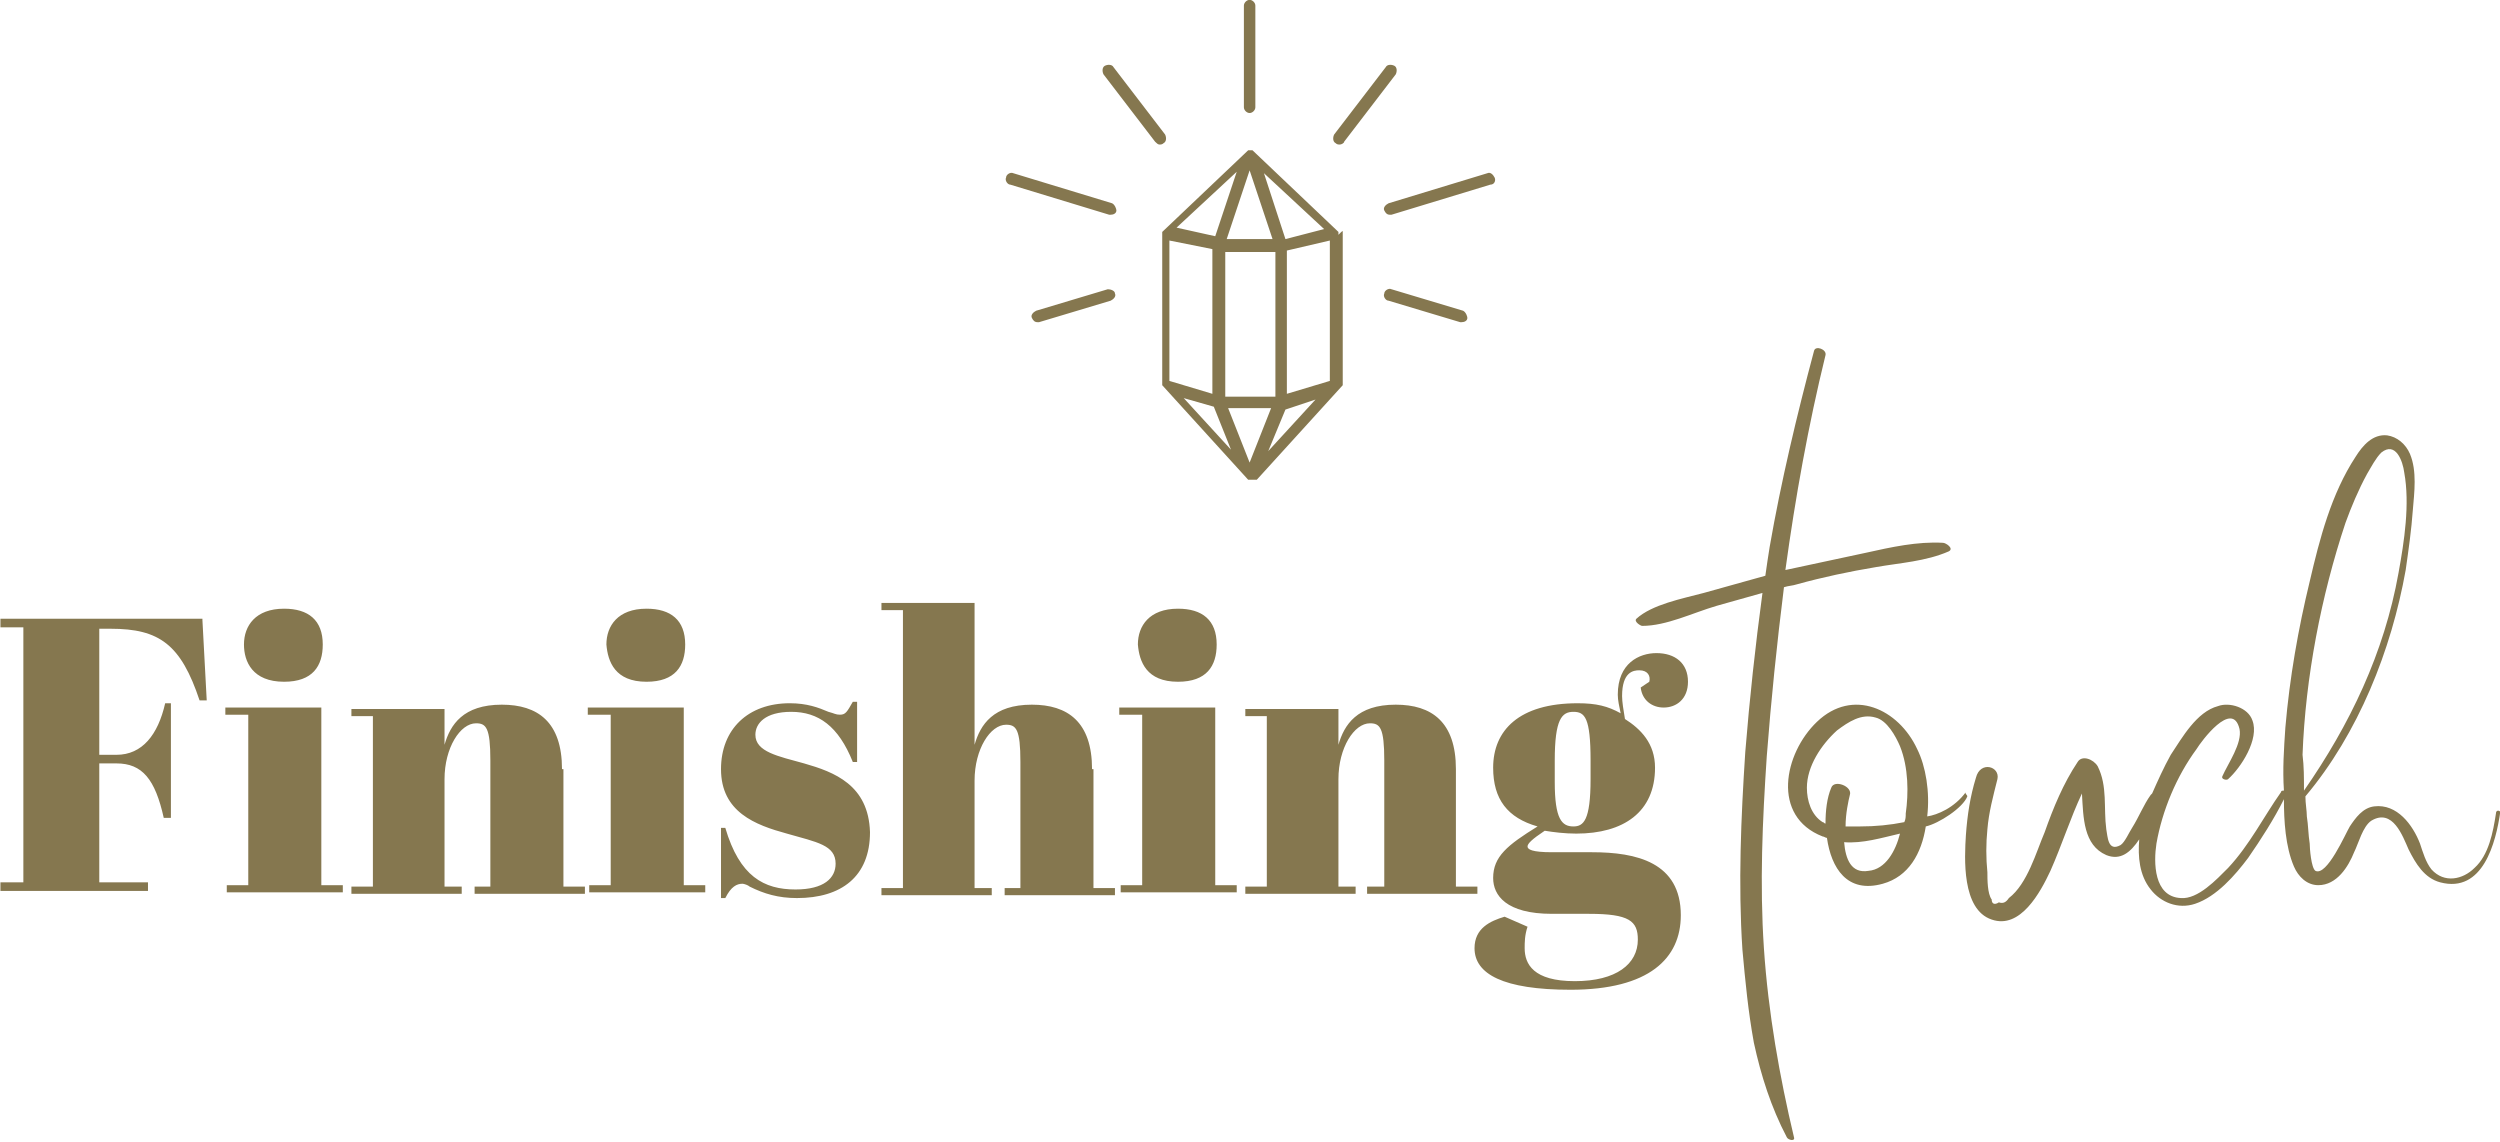 <?xml version="1.0" encoding="UTF-8"?> <!-- Generator: Adobe Illustrator 19.0.0, SVG Export Plug-In . SVG Version: 6.00 Build 0) --> <svg xmlns:serif="http://www.serif.com/" xmlns="http://www.w3.org/2000/svg" xmlns:xlink="http://www.w3.org/1999/xlink" version="1.1" id="Laag_1" x="0px" y="0px" viewBox="211.8 -155.1 727.2 332.1" style="enable-background:new 211.8 -155.1 727.2 332.1;" xml:space="preserve"> <style type="text/css"> .st0{fill:#85774F;} </style> <g transform="matrix(4.167,0,0,4.167,1329.1,1649.17)"> <g id="Laag-1" serif:id="Laag 1"> <path class="st0" d="M-166-411.3l-5-1.5c-0.2-0.1-0.5,0.1-0.5,0.3c-0.1,0.2,0.1,0.5,0.3,0.5l5,1.5c0,0,0.1,0,0.1,0 c0.2,0,0.4-0.1,0.4-0.3C-165.7-410.9-165.8-411.2-166-411.3 M-170.8-428.4c-0.2-0.1-0.5-0.1-0.6,0.1l-3.6,4.7 c-0.1,0.2-0.1,0.5,0.1,0.6c0.1,0.1,0.2,0.1,0.3,0.1c0.1,0,0.3-0.1,0.3-0.2l3.6-4.7C-170.6-428-170.6-428.3-170.8-428.4 M-163.8-420.6c-0.1-0.2-0.3-0.4-0.5-0.3l-6.9,2.1c-0.2,0.1-0.4,0.3-0.3,0.5c0.1,0.2,0.2,0.3,0.4,0.3c0,0,0.1,0,0.1,0l6.9-2.1 C-163.8-420.1-163.7-420.4-163.8-420.6 M-180.9-433c-0.2,0-0.4,0.2-0.4,0.4v7.1c0,0.2,0.2,0.4,0.4,0.4c0.2,0,0.4-0.2,0.4-0.4v-7.1 C-180.5-432.8-180.7-433-180.9-433 M-190.8-412.8l-5,1.5c-0.2,0.1-0.4,0.3-0.3,0.5c0.1,0.2,0.2,0.3,0.4,0.3c0,0,0.1,0,0.1,0l5-1.5 c0.2-0.1,0.4-0.3,0.3-0.5C-190.3-412.7-190.6-412.8-190.8-412.8 M-190.4-428.3c-0.1-0.2-0.4-0.2-0.6-0.1c-0.2,0.1-0.2,0.4-0.1,0.6 l3.6,4.7c0.1,0.1,0.2,0.2,0.3,0.2c0.1,0,0.2,0,0.3-0.1c0.2-0.1,0.2-0.4,0.1-0.6L-190.4-428.3z M-190.5-418.8l-6.9-2.1 c-0.2-0.1-0.5,0.1-0.5,0.3c-0.1,0.2,0.1,0.5,0.3,0.5l6.9,2.1c0,0,0.1,0,0.1,0c0.2,0,0.4-0.1,0.4-0.3 C-190.2-418.4-190.3-418.7-190.5-418.8 M-174.4-416.8C-174.4-416.8-174.4-416.8-174.4-416.8l0,10.7c0,0,0,0,0,0c0,0,0,0,0,0 c0,0,0,0,0,0c0,0,0,0,0,0c0,0,0,0,0,0c0,0,0,0,0,0c0,0,0,0,0,0c0,0,0,0,0,0c0,0,0,0,0,0l-6,6.6c0,0,0,0,0,0c0,0,0,0,0,0 c0,0,0,0,0,0c0,0,0,0-0.1,0c0,0,0,0,0,0c0,0,0,0-0.1,0c0,0,0,0,0,0c0,0-0.1,0-0.1,0h0c0,0-0.1,0-0.1,0c0,0,0,0,0,0c0,0,0,0-0.1,0 c0,0,0,0,0,0c0,0,0,0-0.1,0c0,0,0,0,0,0c0,0,0,0,0,0c0,0,0,0,0,0l-6-6.6c0,0,0,0,0,0c0,0,0,0,0,0c0,0,0,0,0,0c0,0,0,0,0,0 c0,0,0,0,0,0c0,0,0,0,0,0c0,0,0,0,0,0c0,0,0,0,0,0c0,0,0,0,0,0v-10.7c0,0,0,0,0,0c0,0,0,0,0,0c0,0,0,0,0,0c0,0,0,0,0,0 c0,0,0,0,0,0c0,0,0,0,0,0c0,0,0,0,0,0c0,0,0,0,0,0c0,0,0,0,0,0c0,0,0,0,0,0l6-5.7c0,0,0,0,0,0c0,0,0,0,0,0c0,0,0,0,0,0 c0,0,0,0,0,0c0,0,0,0,0,0c0,0,0,0,0.1,0c0,0,0,0,0,0c0,0,0,0,0.1,0h0c0,0,0.1,0,0.1,0c0,0,0,0,0,0c0,0,0,0,0,0c0,0,0,0,0,0 c0,0,0,0,0,0c0,0,0,0,0,0c0,0,0,0,0,0c0,0,0,0,0,0l6,5.7c0,0,0,0,0,0l0,0c0,0,0,0,0,0c0,0,0,0,0,0.1c0,0,0,0,0,0c0,0,0,0,0,0.1 c0,0,0,0,0,0C-174.4-416.9-174.4-416.9-174.4-416.8C-174.4-416.9-174.4-416.9-174.4-416.8C-174.4-416.9-174.4-416.8-174.4-416.8 C-174.4-416.8-174.4-416.8-174.4-416.8 M-182.6-405.3h3.5v-10.1h-3.5V-405.3z M-179.3-416.3l-1.6-4.8l-1.6,4.8H-179.3z M-182.4-404.5l1.5,3.8l1.5-3.8H-182.4z M-178.3-405.5l3-0.9v-9.8l-3,0.7V-405.5z M-175.7-417l-4.2-3.9l1.5,4.6L-175.7-417z M-181.8-421l-4.2,3.9l2.7,0.6L-181.8-421z M-186.5-416.2v9.8l3,0.9v-10.1L-186.5-416.2z M-185.5-405.2l3.3,3.6l-1.2-3 L-185.5-405.2z M-179.6-401.5l3.3-3.6l-2.1,0.7L-179.6-401.5z M-183.4-383.6h-6.6v0.5h1.6v11.9h-1.5v0.5h8.1v-0.5h-1.5V-383.6z M-191.9-379.3c0-3.3-1.7-4.5-4.2-4.5c-2.7,0-3.6,1.4-4,2.8v-9.9h-6.5v0.5h1.5v19.4h-1.5v0.5h7.7v-0.5h-1.2v-7.5 c0-2.2,1.1-3.9,2.2-3.9c0.7,0,1,0.3,1,2.6v8.8h-1.1v0.5h7.7v-0.5h-1.5V-379.3z M-172.7-371.1v0.5h7.7v-0.5h-1.5v-8.2 c0-3.3-1.7-4.5-4.2-4.5c-2.7,0-3.6,1.4-4,2.8v-2.5h-6.5v0.5h1.5v11.9h-1.5v0.5h7.7v-0.5h-1.2v-7.5c0-2.2,1.1-3.9,2.2-3.9 c0.7,0,1,0.3,1,2.6v8.8H-172.7z M-212-379.7c-1.8-0.5-3.4-0.8-3.4-2c0-0.8,0.7-1.6,2.5-1.6c1.9,0,3.3,1,4.3,3.5h0.3v-4.2h-0.3 c-0.4,0.7-0.5,0.9-0.9,0.9c-0.3,0-0.4-0.1-0.8-0.2c-0.7-0.3-1.5-0.6-2.7-0.6c-2.9,0-4.8,1.8-4.8,4.6c0,3,2.4,3.9,4.6,4.5 c2.1,0.6,3.4,0.8,3.4,2.1c0,1-0.8,1.8-2.8,1.8c-2.2,0-3.9-0.9-4.9-4.3h-0.3v4.9h0.3c0.4-0.8,0.8-1,1.2-1c0.1,0,0.4,0.1,0.5,0.2 c1,0.5,2,0.8,3.3,0.8c3.1,0,5.1-1.5,5.1-4.6C-207.5-378.2-209.9-379.1-212-379.7 M-107.3-377.8c3.2-4.6,5.6-9.6,6.6-15.2 c0.4-2.2,0.8-4.8,0.4-7c-0.1-0.8-0.6-2.2-1.6-1.4c-0.4,0.4-0.7,1-1,1.5c-0.6,1.1-1.1,2.3-1.5,3.4c-1.7,5.1-2.8,10.8-3,16.2 C-107.3-379.5-107.3-378.7-107.3-377.8 M-93.6-376.3c-0.3,2.1-1.2,5.7-4.2,4.9c-1.1-0.3-1.7-1.3-2.2-2.3c-0.4-0.9-1.1-2.9-2.6-2 c-0.6,0.4-0.9,1.6-1.2,2.2c-0.4,1-1.2,2.3-2.5,2.3c-0.8,0-1.4-0.6-1.7-1.3c-0.6-1.4-0.7-3.2-0.7-4.7c-0.7,1.4-1.6,2.8-2.5,4.1 c-0.9,1.2-2.2,2.7-3.7,3.2c-1.2,0.4-2.4-0.1-3.1-1c-0.8-1-0.9-2.3-0.8-3.5c-0.6,0.9-1.3,1.5-2.3,1.1c-1.6-0.7-1.6-2.6-1.7-4.3 c-0.8,1.7-1.4,3.6-2.2,5.4c-0.7,1.5-2.1,4.1-4.1,3.4c-2.1-0.7-1.9-4.3-1.8-5.9c0.1-1.4,0.3-2.7,0.7-4c0.3-1.2,1.7-0.8,1.5,0.1 c-0.3,1.2-0.6,2.3-0.7,3.5c-0.1,1-0.1,2,0,3c0,0.5,0,1.5,0.3,1.9c0,0.3,0.2,0.4,0.5,0.2c0.3,0.1,0.5,0,0.7-0.3 c1.3-1,1.9-3.2,2.5-4.6c0.6-1.7,1.3-3.4,2.3-4.9c0.3-0.5,1.1-0.2,1.4,0.3c0.7,1.4,0.4,2.9,0.6,4.4c0.1,0.5,0.1,1.6,1,1.1 c0.3-0.2,0.6-0.9,0.8-1.2c0.5-0.8,0.8-1.6,1.3-2.3c0,0,0.1-0.1,0.1-0.1c0.4-0.9,0.8-1.8,1.3-2.7c0.8-1.2,1.8-3,3.3-3.4 c0.8-0.3,2.1,0.1,2.4,1c0.5,1.3-0.8,3.3-1.7,4.1c-0.1,0.1-0.5,0-0.4-0.2c0.4-0.9,1.4-2.3,1.2-3.3c-0.5-2.1-2.7,0.9-3,1.4 c-1.4,1.9-2.4,4.3-2.8,6.6c-0.2,1.3-0.2,3.7,1.7,3.8c1.2,0.1,2.5-1.3,3.3-2.1c1.5-1.6,2.5-3.6,3.7-5.3c0-0.1,0.1-0.1,0.2-0.1 c-0.1-1.5,0-2.9,0.1-4.4c0.3-3.5,0.9-6.9,1.7-10.2c0.7-3,1.5-6.1,3.2-8.7c0.5-0.8,1.2-1.6,2.2-1.5c0.7,0.1,1.3,0.6,1.6,1.3 c0.5,1.2,0.3,2.7,0.2,3.9c-0.1,1.4-0.3,2.8-0.5,4.2c-1,5.6-3.3,11.4-7,15.8c0,0.5,0.1,1,0.1,1.4c0.1,0.6,0.1,1.3,0.2,1.9 c0,0.3,0.1,1.7,0.4,1.9c0.8,0.4,2.1-2.6,2.4-3.1c0.4-0.6,0.9-1.3,1.7-1.4c1.6-0.2,2.7,1.3,3.2,2.6c0.2,0.6,0.4,1.3,0.8,1.8 c0.9,1,2.2,0.7,3-0.1c1-0.9,1.3-2.5,1.5-3.8C-93.9-376.5-93.6-376.4-93.6-376.3 M-157.1-379.9c0-3-0.4-3.4-1.2-3.4 c-0.8,0-1.3,0.5-1.3,3.4v1.5c0,2.6,0.5,3.1,1.3,3.1c0.7,0,1.2-0.4,1.2-3.3V-379.9z M-153-385.4c0.1-0.4-0.1-0.8-0.7-0.8 c-0.4,0-1.2,0.1-1.2,1.8c0,0.4,0.1,1,0.2,1.6c1.1,0.7,2.1,1.7,2.1,3.4c0,3.1-2.2,4.6-5.5,4.6c-0.8,0-1.6-0.1-2.2-0.2 c-0.9,0.6-1.2,0.9-1.2,1.1s0.3,0.4,1.7,0.4h2.8c3.1,0,6.2,0.7,6.2,4.4c0,3-2.2,5.2-7.7,5.2c-4.7,0-6.7-1.1-6.7-2.9 c0-1.4,1.1-1.9,2.1-2.2l1.6,0.7c-0.2,0.6-0.2,1.1-0.2,1.5c0,1.1,0.6,2.3,3.5,2.3c2.9,0,4.4-1.2,4.4-2.9c0-1.3-0.6-1.8-3.4-1.8 h-2.6c-3.2,0-4.1-1.3-4.1-2.5c0-1.5,1-2.3,3.1-3.6c-2.1-0.6-3.1-1.9-3.1-4.1c0-2.6,1.8-4.5,5.9-4.5c1.3,0,2.1,0.2,3,0.7 c-0.1-0.5-0.2-0.9-0.2-1.3c0-2.2,1.5-2.9,2.7-2.9c1.3,0,2.2,0.7,2.2,2c0,1.2-0.8,1.8-1.7,1.8c-0.8,0-1.5-0.5-1.6-1.4L-153-385.4z M-145-366.8c-0.3-4.5-0.1-8.9,0.2-13.4c0.3-3.9,0.7-7.8,1.2-11.8c0.3-0.1,0.6-0.1,0.9-0.2c1.8-0.5,3.7-0.9,5.5-1.2 c1.7-0.3,3.5-0.4,5.1-1.1c0.4-0.2-0.2-0.6-0.4-0.6c-1.8-0.1-3.6,0.3-5.4,0.7c-1.9,0.4-3.7,0.8-5.6,1.2c0.7-5.1,1.6-10.1,2.8-15 c0.1-0.4-0.7-0.7-0.8-0.3c-1.2,4.5-2.3,9.1-3.1,13.7c-0.1,0.6-0.2,1.3-0.3,2c-1.4,0.4-2.9,0.8-4.3,1.2c-1.5,0.4-3.6,0.8-4.7,1.8 c-0.2,0.2,0.3,0.5,0.4,0.5c1.7,0,3.5-0.9,5.2-1.4c1.1-0.3,2.1-0.6,3.2-0.9c-0.5,3.7-0.9,7.4-1.2,11.1c-0.3,4.6-0.5,9.2-0.2,13.8 c0.2,2.2,0.4,4.3,0.8,6.5c0.5,2.3,1.2,4.5,2.3,6.6c0.1,0.2,0.6,0.3,0.5,0C-143.9-357.8-144.7-362.3-145-366.8 M-228.9-379.3 c0-3.3-1.7-4.5-4.2-4.5c-2.7,0-3.6,1.4-4,2.8v-2.5h-6.5v0.5h1.5v11.9h-1.5v0.5h7.7v-0.5h-1.2v-7.5c0-2.2,1.1-3.9,2.2-3.9 c0.7,0,1,0.3,1,2.6v8.8h-1.1v0.5h7.7v-0.5h-1.5V-379.3z M-223-385.4c2,0,2.7-1.1,2.7-2.6c0-1.7-1-2.5-2.7-2.5 c-2,0-2.8,1.2-2.8,2.5C-225.7-386.8-225.2-385.4-223-385.4 M-185.9-385.4c2,0,2.7-1.1,2.7-2.6c0-1.7-1-2.5-2.7-2.5 c-2,0-2.8,1.2-2.8,2.5C-188.6-386.8-188.1-385.4-185.9-385.4 M-248.3-385.4c2,0,2.7-1.1,2.7-2.6c0-1.7-1-2.5-2.7-2.5 c-2,0-2.8,1.2-2.8,2.5C-251.1-386.8-250.5-385.4-248.3-385.4 M-135.5-380.9c-0.3-0.7-0.9-1.8-1.7-2c-1-0.3-1.9,0.3-2.7,0.9 c-1.1,1-2.1,2.5-2.1,4c0,0.9,0.3,1.9,1.1,2.4c0.1,0,0.1,0.1,0.2,0.1c0-0.9,0.1-1.8,0.4-2.5c0.2-0.6,1.5-0.1,1.3,0.5 c-0.1,0.4-0.3,1.3-0.3,2.2c0.3,0,0.7,0,1,0c1.1,0,2.1-0.1,3.1-0.3c0.1-0.2,0.1-0.4,0.1-0.6C-134.9-377.6-134.9-379.4-135.5-380.9 M-135.5-374.8c-1.3,0.3-2.6,0.7-3.9,0.6c0.1,1.2,0.5,2.2,1.7,2C-136.5-372.3-135.8-373.6-135.5-374.8 M-130.8-377.4 c-0.3,0.8-2,1.9-2.9,2.1c-0.3,1.9-1.2,3.5-3,4c-2.5,0.7-3.6-1.1-3.9-3.2c-0.1,0-0.2-0.1-0.3-0.1c-3.6-1.4-2.7-5.8-0.4-8 c2.5-2.4,5.7-0.9,7,1.9c0.6,1.2,0.9,3,0.7,4.7c0.7-0.1,1.9-0.6,2.7-1.7C-131-377.6-130.8-377.5-130.8-377.4 M-245.8-383.6h-6.6 v0.5h1.6v11.9h-1.5v0.5h8.1v-0.5h-1.5V-383.6z M-220.5-383.6h-6.6v0.5h1.6v11.9h-1.5v0.5h8.1v-0.5h-1.5V-383.6z M-254-389.7 l0.3,5.6h-0.5c-1.3-3.9-2.8-5-6.2-5h-0.8v8.8h1.2c1.8,0,2.9-1.4,3.4-3.6h0.4v8h-0.5c-0.6-2.7-1.5-3.8-3.3-3.8h-1.2v8.3h3.4v0.6 h-10.3v-0.6h1.6v-17.8h-1.6v-0.6H-254z"></path> </g> </g> </svg> 